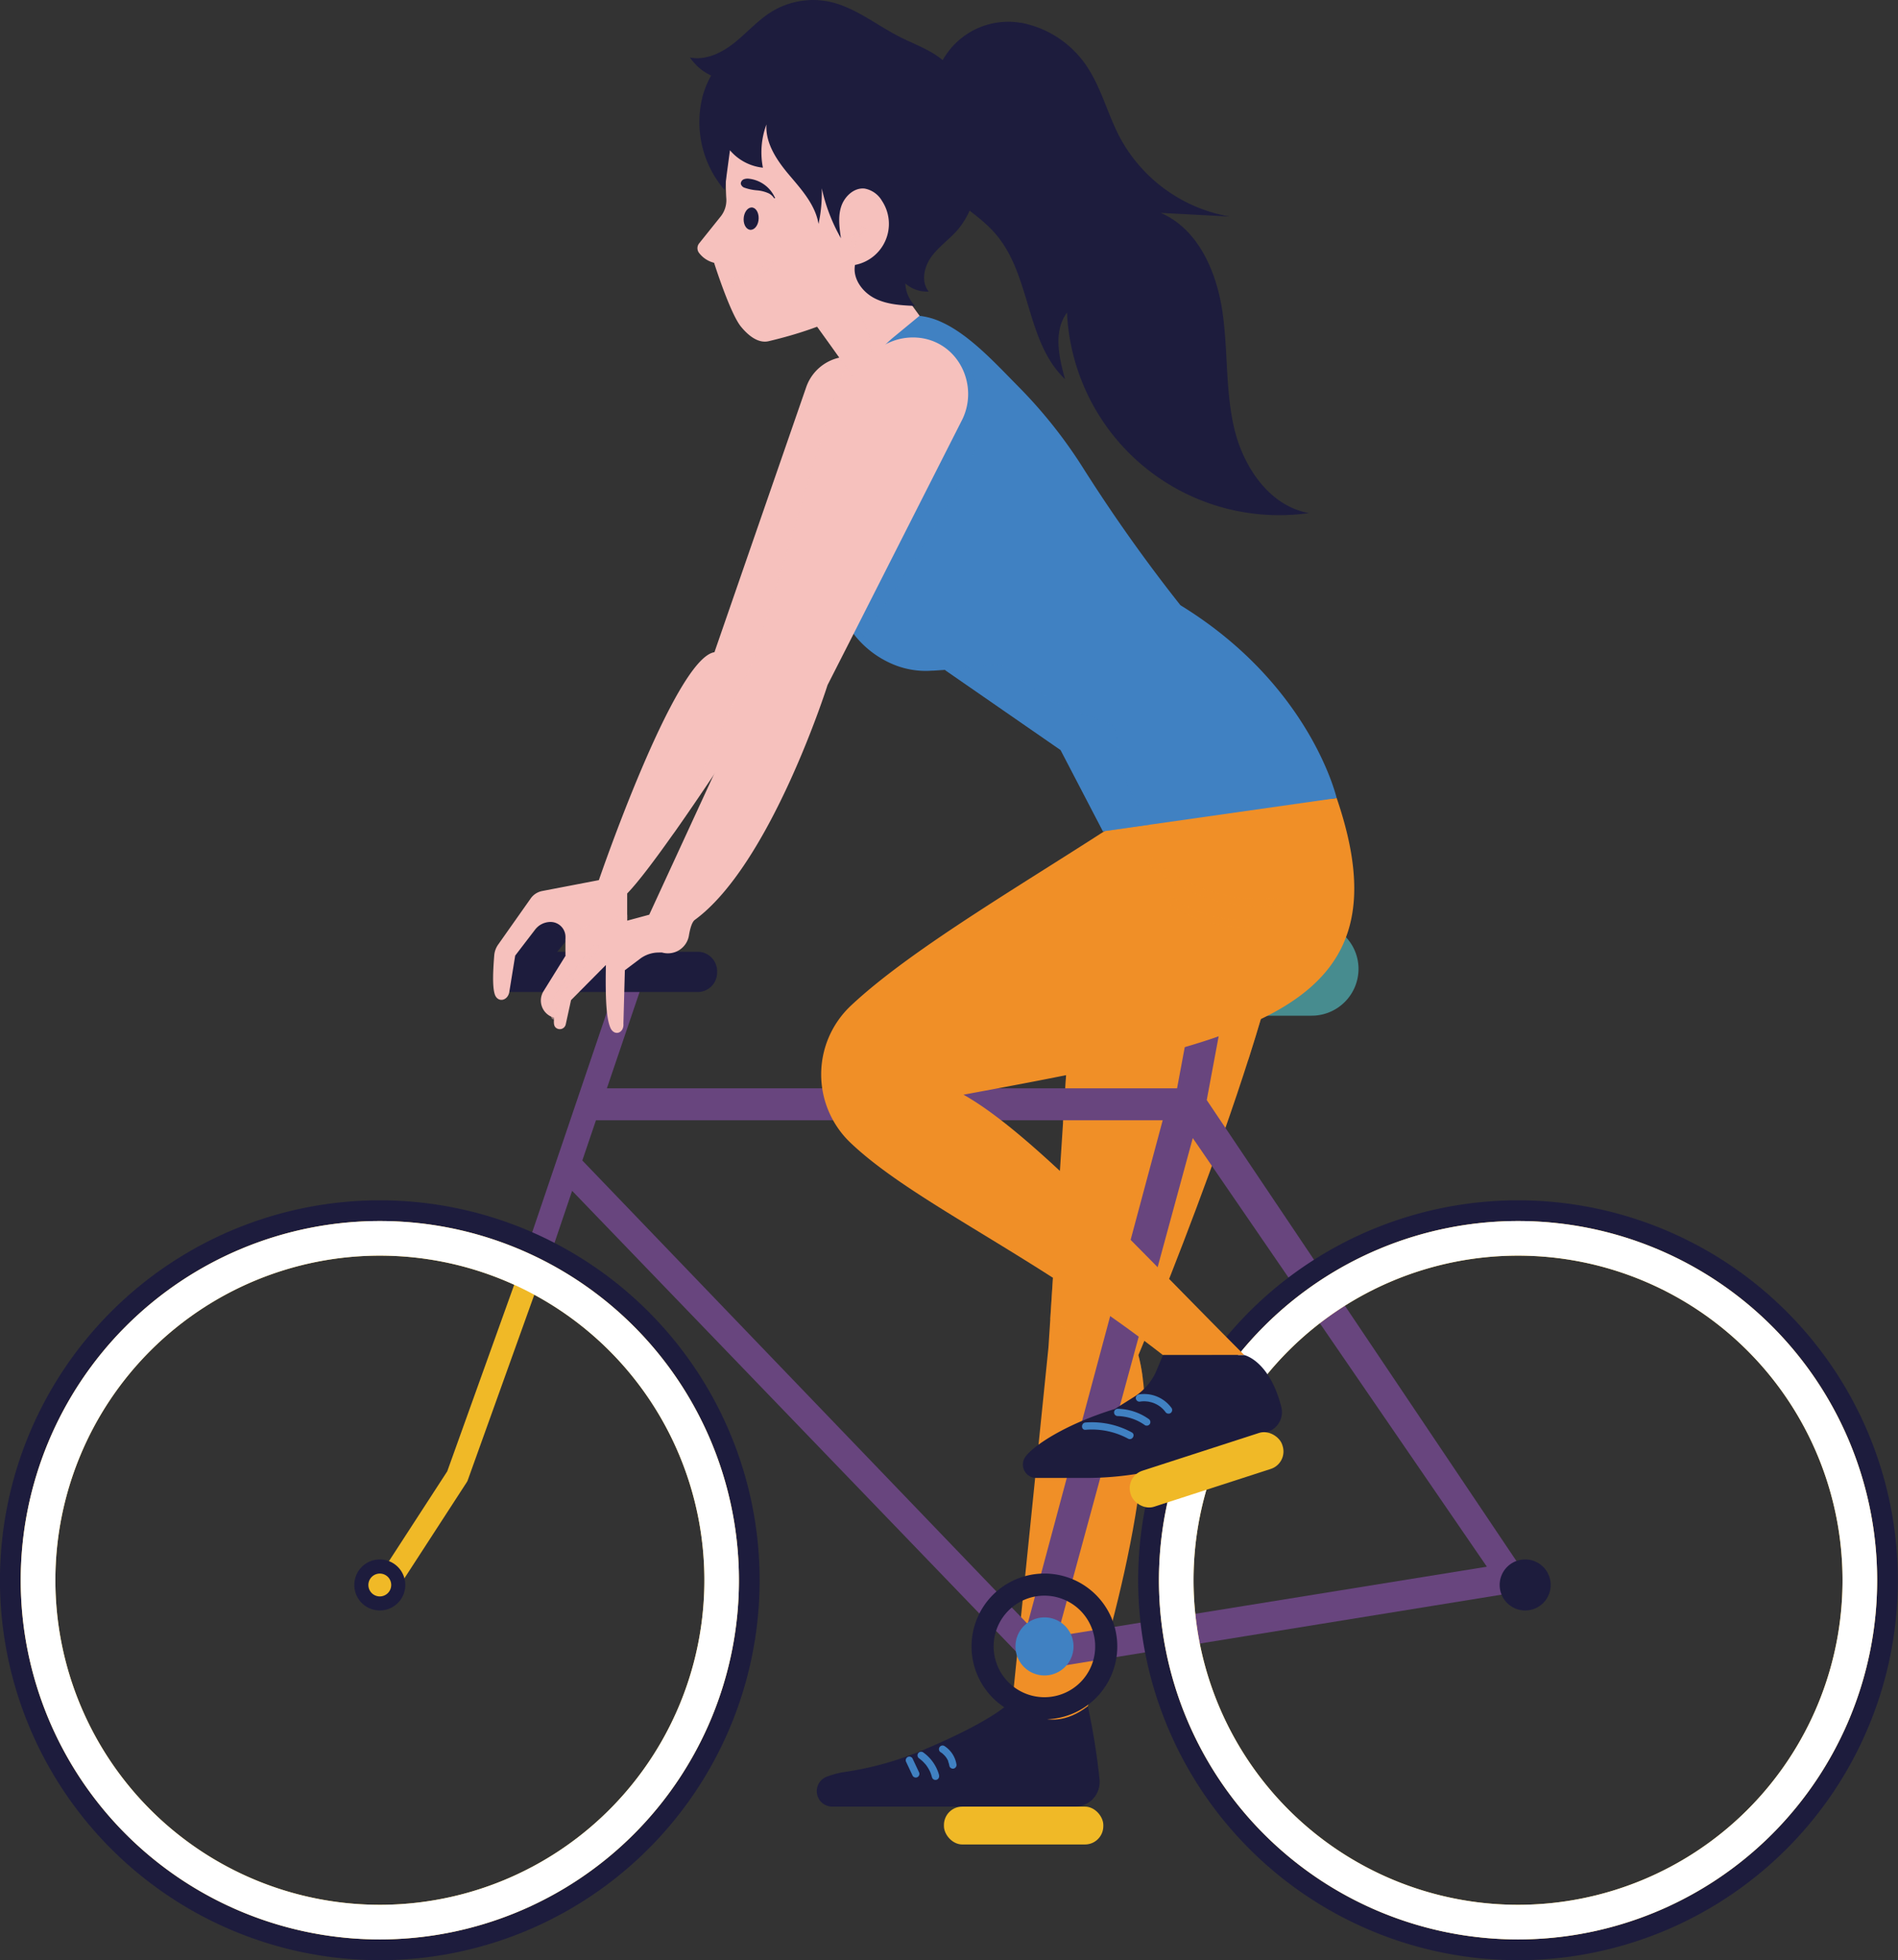 <?xml version="1.0" encoding="UTF-8"?> <svg xmlns="http://www.w3.org/2000/svg" viewBox="0 0 468.86 484.09"><rect x="0" y="0" width="468.86" height="484.09" fill="#333333" stroke="none"/> <defs> <style>.cls-1{isolation:isolate;}.cls-2{fill:#1d1c3d;}.cls-3{fill:#4081c2;}.cls-4,.cls-5{fill:#f08f27;}.cls-5{opacity:0.46;}.cls-12,.cls-13,.cls-14,.cls-5{mix-blend-mode:multiply;}.cls-6{fill:#68457e;}.cls-7{fill:#f0b927;}.cls-8{fill:none;}.cls-9{fill:#fff;}.cls-10{fill:#478c8f;}.cls-11,.cls-13{fill:#f6c1bd;}.cls-12,.cls-13{opacity:0.51;}.cls-14{opacity:0.52;}</style> </defs> <title>velo_girl</title> <g class="cls-1"> <g id="Слой_2" data-name="Слой 2"> <g id="BANNER_1" data-name="BANNER 1"> <path class="cls-2" d="M304.89,105.79c-2.26-9.58-1.48-19.62-3-29.36s-6.12-20-15.17-23.85l17,.89a38.17,38.17,0,0,1-27-19.38c-3.22-6.05-4.79-13-8.82-18.54a25.25,25.25,0,0,0-15.72-9.94l-.19,0A18.55,18.55,0,0,0,231.17,19l-2.79,9.74c-2.4,3.47-2,8.3-.09,12.05s5.23,6.6,8.56,9.19,6.84,5,9.51,8.31c8.34,10.19,7.16,26.3,16.73,35.34-1.53-5.48-2.91-11.87.49-16.42a52.46,52.46,0,0,0,59.77,49.5C313.64,125,307.15,115.38,304.89,105.79Z"></path> <path class="cls-2" d="M268.72,421.36a166.67,166.67,0,0,1,2.9,18.13,6.09,6.09,0,0,1-6.05,6.68h-60a3.82,3.82,0,0,1-1.49-7.33,21.13,21.13,0,0,1,4.8-1.26A79.08,79.08,0,0,0,227,432.63c8.17-3.39,18.53-8.26,23.15-12.74Z"></path> <path class="cls-3" d="M232,438.45a10.17,10.17,0,0,0-4-5.71.91.91,0,0,0-1.23.32.92.92,0,0,0,.32,1.23l.16.12.09.07.24.2a6.89,6.89,0,0,1,.56.52c.18.19.36.38.52.57l.12.15,0,0,.23.33a8.52,8.52,0,0,1,.75,1.31l.08.18,0,0v0l.13.34q.13.39.24.78a.9.9,0,1,0,1.73-.48Z"></path> <path class="cls-3" d="M236.26,435.66a6.64,6.64,0,0,0-3-4.48.9.9,0,0,0-.91,1.55l.25.16.12.09.05,0-.06,0c.07,0,.17.14.22.19a2.09,2.09,0,0,1,.22.2,3.88,3.88,0,0,1,.39.42l.08.09h0l.17.24a4.85,4.85,0,0,1,.29.49c.05.09.09.17.13.26s.08.2,0,.06l0,.06a5.78,5.78,0,0,1,.32,1.15.9.9,0,0,0,1.1.63A.93.93,0,0,0,236.26,435.66Z"></path> <path class="cls-3" d="M227,437.64l-1.59-3.38a.9.9,0,0,0-1.23-.32.92.92,0,0,0-.32,1.23l1.59,3.38a.91.91,0,0,0,1.23.32A.92.92,0,0,0,227,437.64Z"></path> <path class="cls-4" d="M250.11,419.89s8,9.74,18.61,1.47c0,0,19.81-59,12.49-86.7,0,0,34.47-82,37.43-115.34H266.36L259,332.75Z"></path> <path class="cls-5" d="M269.89,274.34c6-2.39,12.24-4.29,18.4-6.28,6.69-2.15,13.4-4.25,20.09-6.37,5.19-16.23,9.32-31.76,10.26-42.37H266.36l-3.78,58C265.06,276.36,267.49,275.29,269.89,274.34Z"></path> <path class="cls-5" d="M260.59,326.6c2.27,1.53,16.91,9.93,21.62,13.14a44.35,44.35,0,0,0-1-5.08s2.49-5.91,6.19-15.21c-4.66-4.16-9.75-7.87-13.94-12.52a163.58,163.58,0,0,1-11.85-14.66l-2.18,33.5C259.84,326.07,260.23,326.36,260.59,326.6Z"></path> <path class="cls-2" d="M125.43,238l1.89,1.56a5.11,5.11,0,0,0,7.19-.7l5.66-6.86a3.67,3.67,0,0,0-.5-5.16l-.18-.15a3.66,3.66,0,0,0-5.15.5Z"></path> <path class="cls-6" d="M298.1,271.68l4.67-25-7.61-1.42-4.39,23.51H149.92l10.25-30.2h-6.39l-25,73.69h6.4l6.15-18.17,114,118.3,0,.15,116.61-18.88,2,2.88,5.52-3.79ZM253.85,401.06l-110-114.46,3.37-9.94h140Zm7.31,3,33.49-123L367.3,386.92Z"></path> <path class="cls-2" d="M375,296.44a93.83,93.83,0,1,0,93.82,93.82A93.82,93.82,0,0,0,375,296.44ZM375,475a84.78,84.78,0,1,1,84.78-84.78A84.78,84.78,0,0,1,375,475Z"></path> <path class="cls-7" d="M375,301.55a88.71,88.71,0,1,0,88.71,88.71A88.71,88.71,0,0,0,375,301.55Zm0,168.87a80.16,80.16,0,1,1,80.16-80.16A80.16,80.16,0,0,1,375,470.42Z"></path> <line class="cls-8" x1="376.62" y1="306.39" x2="376.62" y2="475.95"></line> <line class="cls-8" x1="436.57" y1="331.22" x2="316.67" y2="451.12"></line> <line class="cls-8" x1="461.4" y1="391.17" x2="291.83" y2="391.17"></line> <line class="cls-8" x1="436.57" y1="451.12" x2="316.67" y2="331.22"></line> <path class="cls-9" d="M375,301.55a88.71,88.71,0,1,0,88.71,88.71A88.71,88.71,0,0,0,375,301.55Zm0,168.87a80.16,80.16,0,1,1,80.16-80.16A80.16,80.16,0,0,1,375,470.42Z"></path> <path class="cls-7" d="M95.55,394.18a2.75,2.75,0,0,1-2.31-4.25l17.24-26.56,19.27-53.68a2.75,2.75,0,0,1,5.2,1.81l-19.38,54a2.49,2.49,0,0,1-.29.59L97.86,392.93A2.75,2.75,0,0,1,95.55,394.18Z"></path> <path class="cls-2" d="M383.06,391.57a6.3,6.3,0,1,1-6.16-6.44A6.3,6.3,0,0,1,383.06,391.57Z"></path> <path class="cls-3" d="M265.19,406.61a7.17,7.17,0,1,1-7.16-7.17A7.17,7.17,0,0,1,265.19,406.61Z"></path> <path class="cls-10" d="M324,250.84H262v-1.36a14.78,14.78,0,0,1,12.66-14.62l47.88-6.9a11.43,11.43,0,0,1,13.05,11.31h0A11.57,11.57,0,0,1,324,250.84Z"></path> <path class="cls-2" d="M172.33,245h-45.7a3.92,3.92,0,0,1-3.92-3.92v-.31a5.72,5.72,0,0,1,5.72-5.72h43.9a4.82,4.82,0,0,1,4.82,4.82v.31A4.82,4.82,0,0,1,172.33,245Z"></path> <path class="cls-2" d="M93.83,296.44a93.83,93.83,0,1,0,93.82,93.82A93.82,93.82,0,0,0,93.83,296.44Zm0,178.6a84.78,84.78,0,1,1,84.78-84.78A84.78,84.78,0,0,1,93.83,475Z"></path> <path class="cls-7" d="M93.83,301.55a88.71,88.71,0,1,0,88.71,88.71A88.72,88.72,0,0,0,93.83,301.55Zm0,168.87A80.16,80.16,0,1,1,174,390.26,80.16,80.16,0,0,1,93.83,470.42Z"></path> <line class="cls-8" x1="93.83" y1="305.48" x2="93.83" y2="475.04"></line> <line class="cls-8" x1="153.78" y1="330.31" x2="33.88" y2="450.21"></line> <line class="cls-8" x1="178.61" y1="390.26" x2="9.04" y2="390.26"></line> <line class="cls-8" x1="153.78" y1="450.21" x2="33.88" y2="330.31"></line> <path class="cls-9" d="M93.83,301.55a88.71,88.71,0,1,0,88.71,88.71A88.72,88.72,0,0,0,93.83,301.55Zm0,168.87A80.16,80.16,0,1,1,174,390.26,80.16,80.16,0,0,1,93.83,470.42Z"></path> <path class="cls-2" d="M100.12,391.57A6.3,6.3,0,1,1,94,385.13,6.3,6.3,0,0,1,100.12,391.57Z"></path> <path class="cls-7" d="M96.64,391.49a2.82,2.82,0,1,1-2.75-2.87A2.81,2.81,0,0,1,96.64,391.49Z"></path> <path class="cls-4" d="M330.2,197.1c17.79,52-20.31,60-92.19,73.25,17,9.53,43,37.93,69.37,64.31h-20.1C255.69,310,225.44,296.9,210,282.13a23.3,23.3,0,0,1,.22-33.79c15.41-14.46,44.33-31,68.14-46.67Z"></path> <path class="cls-5" d="M316.06,221.69A39.91,39.91,0,0,1,284.71,212c-.86-.77-2.13.5-1.27,1.27a41.65,41.65,0,0,0,32.62,10.25C317.19,223.35,317.2,221.55,316.06,221.69Z"></path> <path class="cls-5" d="M308.71,226.93a27.18,27.18,0,0,1-19-5.37c-.92-.7-1.82.86-.91,1.55a28.73,28.73,0,0,0,19.88,5.62C309.85,228.62,309.86,226.82,308.71,226.93Z"></path> <path class="cls-11" d="M220,103.81l-21.25,48.13v0a216,216,0,0,1-16.84,30.95c-4.71,7.18-10.43,15.74-15.6,23.06-4.56,6.45-8.69,11.94-11.38,14.71V233.3L139.69,236v-4.6a3.7,3.7,0,0,0-3.7-3.71,4.87,4.87,0,0,0-3.9,2L127.27,236l-1.45,8.93c-.36,2.29-2.93,2.79-3.62.56-.52-1.72-.48-4.92-.11-9.54a5.39,5.39,0,0,1,.94-2.63l8.05-11.41a4.52,4.52,0,0,1,2.86-1.86l14-2.69s18.73-54.78,28.55-56.29l7.15-20.67,15.52-44.8a11.24,11.24,0,1,1,20.9,8.23Z"></path> <g class="cls-12"> <path class="cls-11" d="M146.34,228.23l8.62-2.31v7.38L139.69,236v-4.12A16.1,16.1,0,0,1,146.34,228.23Z"></path> </g> <g class="cls-12"> <path class="cls-11" d="M220,103.81l-21.25,48.13v0a216,216,0,0,1-16.84,30.95c-4.71,7.18-10.43,15.74-15.6,23.06l19.91-43.19,4.69-15.28,16.2-52.62A18.33,18.33,0,0,1,211,88.09a11.25,11.25,0,0,1,9,15.72Z"></path> </g> <path class="cls-11" d="M212.15,95.22l-.19-.29c-4.67-6.79-10.25-14.45-10.25-14.45L213.85,67.7l3.29-3.49,13.31,18.3.2-.06c2.17,1.49,5.84,4.58,3.54,7.14,0,0-.49.63-2.57.59a15.51,15.51,0,0,0-1.67,0,21.87,21.87,0,0,0-6.77,1.26,83.63,83.63,0,0,0-10.44,4.6c-.71.38-1.42.78-2.1,1.2.35-.53.69-1,1-1.41C211.83,95.63,212,95.41,212.15,95.22Z"></path> <path class="cls-13" d="M201.71,80.48s5.58,7.65,10.26,14.44c5.14-6.08,4-13.85-3.37-22.56Z"></path> <path class="cls-11" d="M172.68,62.45a6.64,6.64,0,0,0,3.72,2.45s3.94,12.48,6.64,15.77c1.69,2.07,4.19,4.22,6.85,3.59C220,77.15,230,62.94,231.09,44a22.87,22.87,0,0,0-6.42-16.8c-6.61-7-19.65-17.33-33.58-8.27a26,26,0,0,0-11.24,18.65,58.36,58.36,0,0,0-.45,11.21A6.45,6.45,0,0,1,178,53.5l-5.29,6.6A1.9,1.9,0,0,0,172.68,62.45Z"></path> <path class="cls-2" d="M191.26,49h0a.51.51,0,0,1,.22-.06,8,8,0,0,0-6.44-4.8,2.63,2.63,0,0,0-1.33.15,1.19,1.19,0,0,0-.71,1.1,1.39,1.39,0,0,0,1,1,12.13,12.13,0,0,0,3,.62,8.72,8.72,0,0,1,3,.79A3.68,3.68,0,0,1,191.26,49Z"></path> <path class="cls-13" d="M180.35,68.62c.14.52.31,1.09.49,1.67a13.56,13.56,0,0,0,9.9-4.84c.68-.82-.61-1.74-1.3-.91A11.56,11.56,0,0,1,180.35,68.62Z"></path> <path class="cls-2" d="M187.41,53.89c0,1.53-.87,2.81-1.9,2.87s-1.84-1.13-1.81-2.65.87-2.81,1.9-2.87S187.43,52.37,187.41,53.89Z"></path> <path class="cls-3" d="M330.19,197.1l-46.09,6.56-11.64,1.65L262,185.23l-28.34-19.61-.25-.18-2.71.18c-.6,0-1.21.07-1.8.07a21,21,0,0,1-7.41-1.28A23.86,23.86,0,0,1,206,140.56a37.4,37.4,0,0,1,.72-5.18,98.84,98.84,0,0,0,1.65-10.57l2.18-22.38a28.3,28.3,0,0,1,10-19L227.14,78a17.6,17.6,0,0,1,5.6,1.62c6.83,3.15,13.23,10.18,18.75,15.77a118.36,118.36,0,0,1,16,20.08,397.33,397.33,0,0,0,24.11,34C323.81,169.21,330.19,197.1,330.19,197.1Z"></path> <g class="cls-14"> <path class="cls-3" d="M243,101.6c-.4-9.51-8.24-17.95-18.1-17.46-4.45.22-7.7,2.76-10.15,6.14a28.22,28.22,0,0,0-4.13,12.15l-2.18,22.38a98.84,98.84,0,0,1-1.65,10.57,37.4,37.4,0,0,0-.72,5.18c-.73,10.18,6.4,17.8,6.4,17.8s19.19-27.65,25.78-41.38a57.67,57.67,0,0,0,4.69-12.37A25.16,25.16,0,0,0,243,101.6Z"></path> </g> <g class="cls-14"> <path class="cls-3" d="M284.1,203.66l-11.64,1.65L262,185.23l-28.34-19.61,10.68-1.35a9,9,0,0,1,3.06,0,9.46,9.46,0,0,1,3.85,2.48,52,52,0,0,0,20,10.9c1.52.43,3.21.9,4,2.23a7.08,7.08,0,0,1,.72,3.23A37.57,37.57,0,0,0,280.66,198C281.7,199.94,282.87,201.81,284.1,203.66Z"></path> </g> <path class="cls-11" d="M237.79,103.44l-28.27,55.74-5.09,10s-14,44.25-32.79,58c-.7.52-1.17,2.12-1.46,3.89a5.27,5.27,0,0,1-6.63,4.17,5.36,5.36,0,0,0-.79,0,7.68,7.68,0,0,0-4.6,1.51l-3.8,2.86L154,252.81c.18,2.33-2.21,3.18-3.2,1.06-1-2.27-1.29-7-1.13-15.55L141.06,247,139.75,253a1.5,1.5,0,0,1-2.5.75c-.58-.56-.4-1.56-.4-2.43h0a4.37,4.37,0,0,1-2.57-6.55l5.46-8.79a16.13,16.13,0,0,1,9.53-7.08l11.11-3,28.8-62.47,4.69-15.28L210,95.55a17.44,17.44,0,0,1,10.89-11.44,14.31,14.31,0,0,1,7.64-.45C237.22,85.59,241.57,95.4,237.79,103.44Z"></path> <path class="cls-13" d="M146.78,233.54c-2.46,3-4.92,6-7.37,9-2,2.48-4,5.36-3.21,8.73.21.86,1.53.5,1.33-.36-.76-3.29,1.75-6.06,3.67-8.39l6.55-8C148.31,233.84,147.34,232.86,146.78,233.54Z"></path> <path class="cls-2" d="M287.28,334.66h20.1s6.19,1.3,9.14,12.81a5.12,5.12,0,0,1-3.17,6.07l-17.85,6.61A78.82,78.82,0,0,1,268.18,365H256a3.31,3.31,0,0,1-2.59-5.38c2.2-2.8,9.89-7.92,22-11.66l4.77-3a14.26,14.26,0,0,0,5.49-6.43Z"></path> <path class="cls-3" d="M279.58,353.75a20.54,20.54,0,0,0-11.42-2.44c-1.15.09-1.16,1.89,0,1.8a18.8,18.8,0,0,1,10.51,2.19C279.69,355.85,280.6,354.3,279.58,353.75Z"></path> <path class="cls-3" d="M283.73,350.42a13.7,13.7,0,0,0-7.62-2.5.9.9,0,0,0,0,1.8,12.06,12.06,0,0,1,6.72,2.25.91.91,0,0,0,1.23-.32A.92.92,0,0,0,283.73,350.42Z"></path> <path class="cls-3" d="M289.43,347.76a8.37,8.37,0,0,0-8.19-3.37.9.9,0,0,0,.48,1.74,6.5,6.5,0,0,1,1.77,0h.08l.26.05.46.11a5.7,5.7,0,0,1,.91.3,6.47,6.47,0,0,1,2.68,2.1.93.93,0,0,0,1.23.32A.91.91,0,0,0,289.43,347.76Z"></path> <rect class="cls-7" x="233.18" y="446.17" width="39.37" height="9.35" rx="4.53"></rect> <rect class="cls-7" x="278.38" y="358.32" width="39.37" height="9.35" rx="4.53" transform="translate(-97.32 109.46) rotate(-17.94)"></rect> <path class="cls-2" d="M258,388.61a18,18,0,1,0,18,18A18,18,0,0,0,258,388.61Zm0,30.54a12.54,12.54,0,1,1,12.54-12.54A12.52,12.52,0,0,1,258,419.15Z"></path> <path class="cls-13" d="M213.48,56.19a.64.64,0,0,0-.88,0,7.8,7.8,0,0,0-2.76,5.9.62.62,0,0,0,1.23,0,6.59,6.59,0,0,1,2.41-5A.62.62,0,0,0,213.48,56.19Z"></path> <path class="cls-2" d="M241.85,37c-.36-8.51-2.87-17.64-9.7-22.72-3-2.25-6.64-3.51-10-5.23-5.76-2.94-11-7.29-17.28-8.63a19.65,19.65,0,0,0-14.26,2.47c-3.39,2.09-6.05,5.16-9.16,7.65s-7.06,4.43-11,3.66a12.73,12.73,0,0,0,5.22,4.45,23.57,23.57,0,0,0-2,4.74A25.71,25.71,0,0,0,179,46.93l1.32-9.82a12.34,12.34,0,0,0,8.14,4.3,19.71,19.71,0,0,1,.87-10.67c-.29,4.71,2.67,9,5.7,12.57s6.4,7.34,7.17,12A36.74,36.74,0,0,0,203,46.5a43.63,43.63,0,0,0,4.74,12.35c-.38-2.6-.76-5.32.05-7.82s3.16-4.73,5.77-4.46a6.23,6.23,0,0,1,4.29,3,10.32,10.32,0,0,1-6.64,15.86c-.62,3.35,1.79,6.67,4.83,8.23s6.56,1.74,10,1.9A8.57,8.57,0,0,1,223.64,70a8,8,0,0,0,5.78,2c-1.95-2.38-1.17-6.07.64-8.57s4.43-4.28,6.45-6.61C241.1,51.5,242.15,44,241.85,37Z"></path> </g> </g> </g> </svg> 